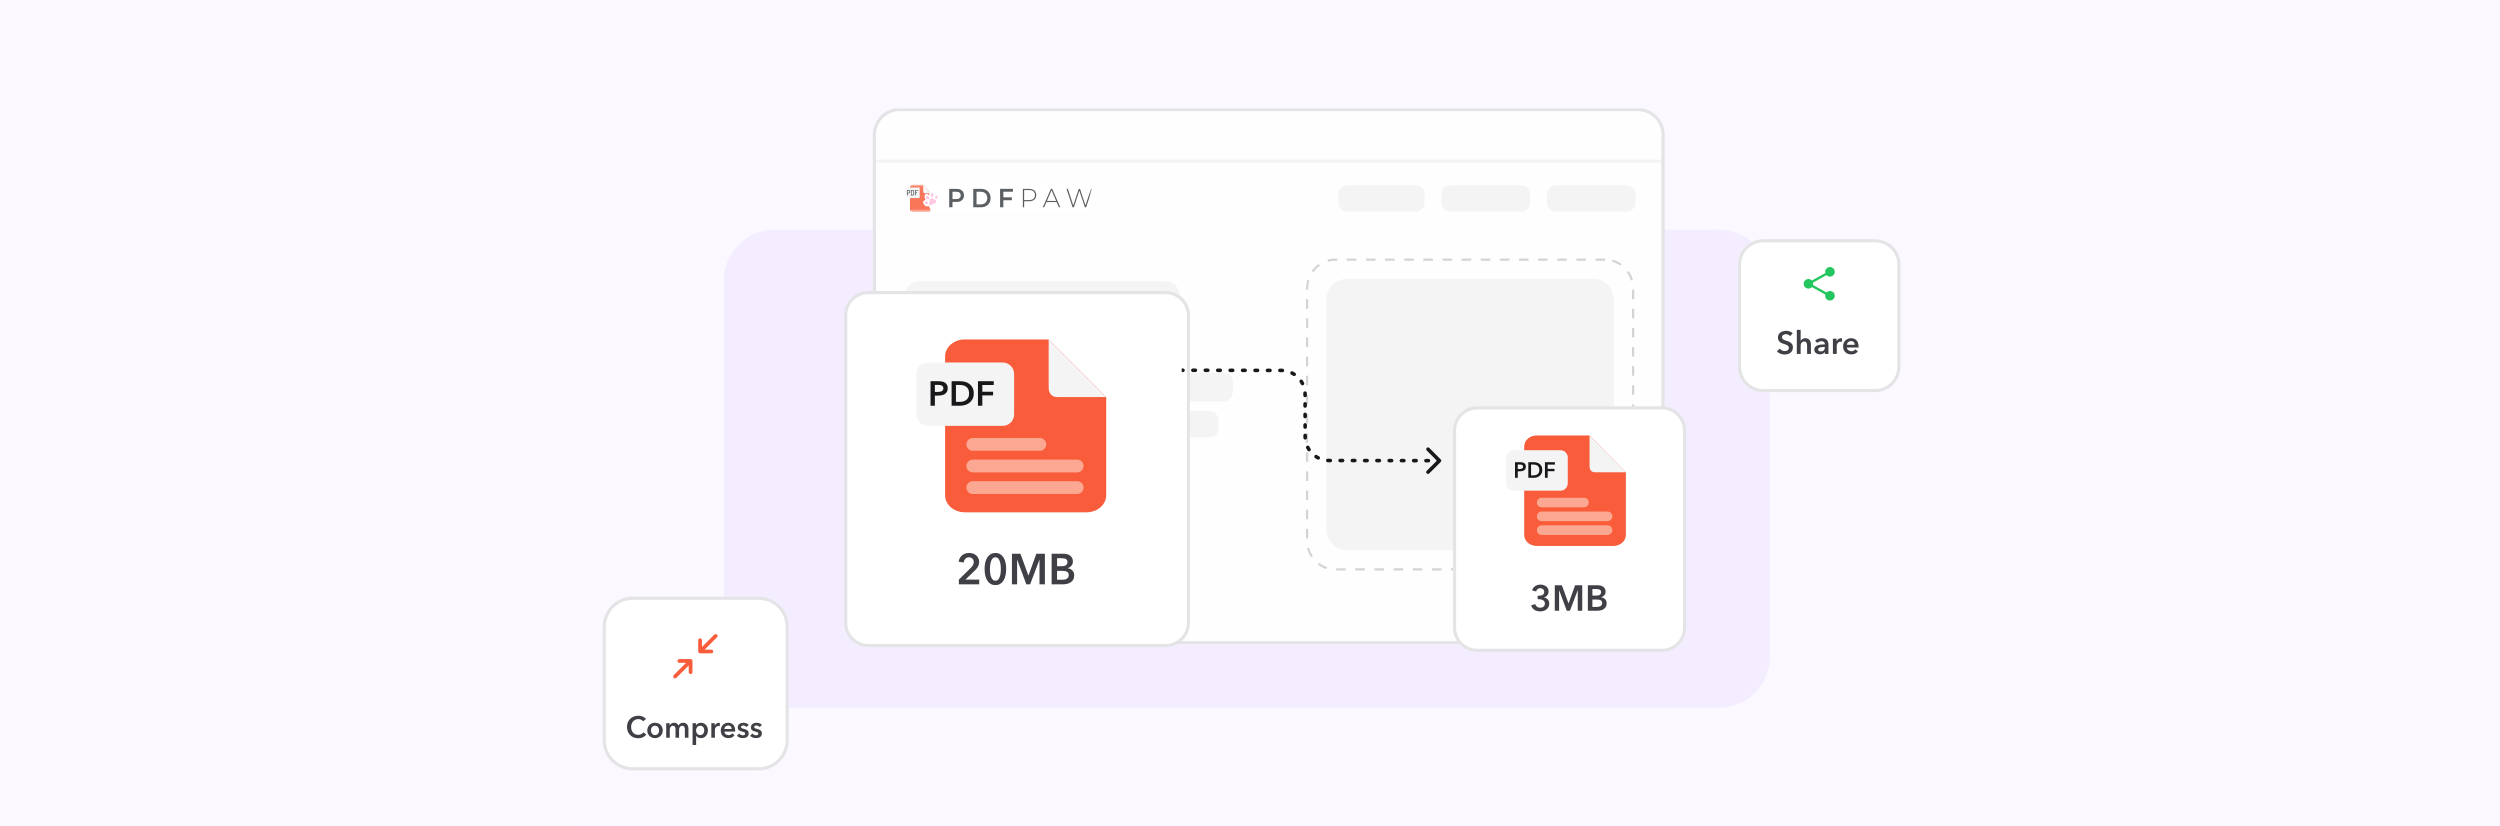 <svg width="784" height="259" viewBox="0 0 784 259" fill="none" xmlns="http://www.w3.org/2000/svg">
<g clip-path="url(#clip0_861_13638)">
<rect width="784" height="259" fill="#FBF8FF"/>
<rect x="182" width="420" height="259" fill="#FBF8FF"/>
<path d="M227 88C227 79.163 234.163 72 243 72H539C547.837 72 555 79.163 555 88V206C555 214.837 547.837 222 539 222H243C234.163 222 227 214.837 227 206V88Z" fill="#F4EDFF"/>
<g clip-path="url(#clip1_861_13638)">
<g filter="url(#filter0_d_861_13638)">
<path d="M542 61C542 56.582 545.582 53 550 53H585C589.418 53 593 56.582 593 61V93C593 97.418 589.418 101 585 101H550C545.582 101 542 97.418 542 93V61Z" fill="white"/>
<path d="M550 53.5H585C589.142 53.5 592.5 56.858 592.5 61V93C592.5 97.142 589.142 100.5 585 100.5H550C545.858 100.5 542.5 97.142 542.5 93V61L542.51 60.614C542.71 56.651 545.987 53.5 550 53.5Z" stroke="#E4E4E7"/>
<path fill-rule="evenodd" clip-rule="evenodd" d="M569.375 63.25C569.375 62.422 570.047 61.75 570.875 61.75C571.703 61.75 572.375 62.422 572.375 63.25C572.375 64.078 571.703 64.75 570.875 64.75C570.447 64.75 570.061 64.57 569.788 64.283L565.577 66.622C565.608 66.743 565.625 66.87 565.625 67C565.625 67.13 565.608 67.257 565.577 67.378L569.788 69.717C570.061 69.43 570.447 69.25 570.875 69.25C571.703 69.25 572.375 69.922 572.375 70.75C572.375 71.578 571.703 72.25 570.875 72.25C570.047 72.25 569.375 71.578 569.375 70.75C569.375 70.62 569.392 70.493 569.423 70.372L565.212 68.033C564.939 68.32 564.553 68.5 564.125 68.5C563.297 68.5 562.625 67.828 562.625 67C562.625 66.172 563.297 65.5 564.125 65.5C564.553 65.5 564.939 65.68 565.212 65.967L569.423 63.628C569.392 63.507 569.375 63.38 569.375 63.25Z" fill="#22C55E"/>
<path d="M558.39 83.4C558.257 83.227 558.067 83.083 557.82 82.97C557.58 82.85 557.337 82.79 557.09 82.79C556.943 82.79 556.797 82.81 556.65 82.85C556.503 82.883 556.37 82.94 556.25 83.02C556.13 83.093 556.03 83.193 555.95 83.32C555.877 83.44 555.84 83.587 555.84 83.76C555.84 83.92 555.873 84.057 555.94 84.17C556.007 84.283 556.097 84.38 556.21 84.46C556.33 84.54 556.473 84.61 556.64 84.67C556.807 84.73 556.99 84.79 557.19 84.85C557.417 84.923 557.65 85.007 557.89 85.1C558.137 85.193 558.36 85.317 558.56 85.47C558.767 85.623 558.933 85.817 559.06 86.05C559.193 86.283 559.26 86.573 559.26 86.92C559.26 87.3 559.19 87.633 559.05 87.92C558.91 88.2 558.723 88.433 558.49 88.62C558.257 88.807 557.983 88.947 557.67 89.04C557.357 89.133 557.027 89.18 556.68 89.18C556.22 89.18 555.77 89.097 555.33 88.93C554.89 88.757 554.53 88.503 554.25 88.17L555.15 87.33C555.323 87.57 555.553 87.76 555.84 87.9C556.133 88.04 556.42 88.11 556.7 88.11C556.847 88.11 556.997 88.093 557.15 88.06C557.303 88.02 557.44 87.957 557.56 87.87C557.687 87.783 557.787 87.677 557.86 87.55C557.94 87.417 557.98 87.253 557.98 87.06C557.98 86.873 557.937 86.72 557.85 86.6C557.763 86.473 557.647 86.367 557.5 86.28C557.353 86.187 557.18 86.107 556.98 86.04C556.78 85.973 556.57 85.903 556.35 85.83C556.137 85.763 555.923 85.683 555.71 85.59C555.497 85.497 555.303 85.373 555.13 85.22C554.963 85.067 554.827 84.88 554.72 84.66C554.613 84.433 554.56 84.153 554.56 83.82C554.56 83.46 554.633 83.15 554.78 82.89C554.933 82.63 555.13 82.417 555.37 82.25C555.617 82.077 555.893 81.95 556.2 81.87C556.513 81.783 556.83 81.74 557.15 81.74C557.51 81.74 557.873 81.803 558.24 81.93C558.613 82.057 558.937 82.247 559.21 82.5L558.39 83.4ZM563.132 84.06C563.445 84.06 563.712 84.117 563.932 84.23C564.159 84.337 564.342 84.48 564.482 84.66C564.629 84.84 564.736 85.047 564.802 85.28C564.869 85.513 564.902 85.753 564.902 86V89H563.702V86.36C563.702 86.22 563.692 86.077 563.672 85.93C563.652 85.777 563.609 85.64 563.542 85.52C563.482 85.393 563.392 85.29 563.272 85.21C563.159 85.13 563.005 85.09 562.812 85.09C562.619 85.09 562.452 85.127 562.312 85.2C562.172 85.273 562.056 85.373 561.962 85.5C561.869 85.62 561.799 85.757 561.752 85.91C561.706 86.063 561.682 86.22 561.682 86.38V89H560.482V81.44H561.682V84.87H561.702C561.749 84.77 561.815 84.673 561.902 84.58C561.995 84.48 562.102 84.393 562.222 84.32C562.342 84.24 562.479 84.177 562.632 84.13C562.785 84.083 562.952 84.06 563.132 84.06ZM569.282 88.39H569.252C569.132 88.603 568.939 88.78 568.672 88.92C568.405 89.053 568.102 89.12 567.762 89.12C567.569 89.12 567.365 89.093 567.152 89.04C566.945 88.993 566.752 88.913 566.572 88.8C566.399 88.68 566.252 88.527 566.132 88.34C566.019 88.147 565.962 87.91 565.962 87.63C565.962 87.27 566.062 86.983 566.262 86.77C566.469 86.557 566.732 86.393 567.052 86.28C567.372 86.167 567.725 86.093 568.112 86.06C568.505 86.02 568.889 86 569.262 86V85.88C569.262 85.58 569.152 85.36 568.932 85.22C568.719 85.073 568.462 85 568.162 85C567.909 85 567.665 85.053 567.432 85.16C567.199 85.267 567.005 85.397 566.852 85.55L566.232 84.82C566.505 84.567 566.819 84.377 567.172 84.25C567.532 84.123 567.895 84.06 568.262 84.06C568.689 84.06 569.039 84.12 569.312 84.24C569.592 84.36 569.812 84.517 569.972 84.71C570.132 84.903 570.242 85.12 570.302 85.36C570.369 85.6 570.402 85.84 570.402 86.08V89H569.282V88.39ZM569.262 86.81H568.992C568.799 86.81 568.595 86.82 568.382 86.84C568.169 86.853 567.972 86.89 567.792 86.95C567.612 87.003 567.462 87.083 567.342 87.19C567.222 87.29 567.162 87.43 567.162 87.61C567.162 87.723 567.185 87.82 567.232 87.9C567.285 87.973 567.352 88.033 567.432 88.08C567.512 88.127 567.602 88.16 567.702 88.18C567.802 88.2 567.902 88.21 568.002 88.21C568.415 88.21 568.729 88.1 568.942 87.88C569.155 87.66 569.262 87.36 569.262 86.98V86.81ZM571.8 84.2H572.95V85H572.97C573.103 84.72 573.29 84.493 573.53 84.32C573.77 84.147 574.05 84.06 574.37 84.06C574.417 84.06 574.467 84.063 574.52 84.07C574.573 84.07 574.62 84.077 574.66 84.09V85.19C574.58 85.17 574.51 85.157 574.45 85.15C574.397 85.143 574.343 85.14 574.29 85.14C574.017 85.14 573.797 85.19 573.63 85.29C573.463 85.39 573.333 85.51 573.24 85.65C573.147 85.79 573.083 85.933 573.05 86.08C573.017 86.227 573 86.343 573 86.43V89H571.8V84.2ZM578.647 86.12C578.647 85.967 578.623 85.82 578.577 85.68C578.537 85.54 578.47 85.417 578.377 85.31C578.284 85.203 578.163 85.12 578.017 85.06C577.877 84.993 577.71 84.96 577.517 84.96C577.157 84.96 576.85 85.07 576.597 85.29C576.35 85.503 576.213 85.78 576.187 86.12H578.647ZM579.847 86.66C579.847 86.713 579.847 86.767 579.847 86.82C579.847 86.873 579.843 86.927 579.837 86.98H576.187C576.2 87.153 576.244 87.313 576.317 87.46C576.397 87.6 576.5 87.723 576.627 87.83C576.753 87.93 576.897 88.01 577.057 88.07C577.217 88.13 577.383 88.16 577.557 88.16C577.857 88.16 578.11 88.107 578.317 88C578.524 87.887 578.693 87.733 578.827 87.54L579.627 88.18C579.153 88.82 578.467 89.14 577.567 89.14C577.194 89.14 576.85 89.083 576.537 88.97C576.224 88.85 575.95 88.683 575.717 88.47C575.49 88.257 575.31 87.997 575.177 87.69C575.05 87.377 574.987 87.023 574.987 86.63C574.987 86.243 575.05 85.893 575.177 85.58C575.31 85.26 575.49 84.99 575.717 84.77C575.944 84.543 576.21 84.37 576.517 84.25C576.83 84.123 577.167 84.06 577.527 84.06C577.86 84.06 578.167 84.117 578.447 84.23C578.733 84.337 578.98 84.5 579.187 84.72C579.393 84.933 579.554 85.203 579.667 85.53C579.787 85.85 579.847 86.227 579.847 86.66Z" fill="#3F3F46"/>
</g>
</g>
<g clip-path="url(#clip2_861_13638)">
<mask id="mask0_861_13638" style="mask-type:luminance" maskUnits="userSpaceOnUse" x="273" y="34" width="249" height="168">
<path d="M513.652 34H282.105C277.538 34 273.836 37.708 273.836 42.282V193.624C273.836 198.198 277.538 201.906 282.105 201.906H513.652C518.219 201.906 521.921 198.198 521.921 193.624V42.282C521.921 37.708 518.219 34 513.652 34Z" fill="white"/>
</mask>
<g mask="url(#mask0_861_13638)">
<path d="M514.593 34H281.916C277.869 34 274.588 37.611 274.588 42.067V198.357C274.588 202.812 277.869 206.424 281.916 206.424H514.593C518.641 206.424 521.921 202.812 521.921 198.357V42.067C521.921 37.611 518.641 34 514.593 34Z" fill="#FEFEFE"/>
<g opacity="0.84">
<path d="M342.495 57.888H283.906V66.487H342.495V57.888Z" fill="white"/>
<mask id="mask1_861_13638" style="mask-type:luminance" maskUnits="userSpaceOnUse" x="283" y="58" width="60" height="9">
<path d="M342.248 58.094H283.609V66.377H342.248V58.094Z" fill="white"/>
</mask>
<g mask="url(#mask1_861_13638)">
<path d="M291.977 60.62V65.644C291.977 66.111 291.615 66.49 291.168 66.49H286.18C285.733 66.49 285.371 66.111 285.371 65.644V58.735C285.371 58.267 285.733 57.888 286.18 57.888H289.521L291.977 60.62Z" fill="#F85C3A"/>
<path d="M291.978 60.62H290.061C289.763 60.62 289.521 60.367 289.521 60.056V57.888L291.978 60.62Z" fill="#F2F3F5"/>
<path d="M288.304 62.104H284.013C283.954 62.104 283.906 62.032 283.906 61.942V58.973C283.906 58.883 283.954 58.81 284.013 58.81H288.304C288.363 58.81 288.411 58.883 288.411 58.973V61.942C288.411 62.032 288.363 62.104 288.304 62.104Z" fill="#F2F3F5"/>
<path d="M284.534 61.314C284.504 61.314 284.476 61.307 284.451 61.294C284.427 61.281 284.414 61.26 284.414 61.231V59.661C284.414 59.639 284.422 59.62 284.44 59.604C284.457 59.588 284.48 59.58 284.507 59.58H284.949C285.041 59.58 285.124 59.598 285.2 59.631C285.276 59.666 285.335 59.721 285.379 59.797C285.422 59.874 285.445 59.976 285.445 60.102V60.121C285.445 60.247 285.422 60.349 285.377 60.426C285.331 60.503 285.27 60.558 285.193 60.593C285.116 60.628 285.03 60.645 284.935 60.645H284.654V61.231C284.654 61.26 284.642 61.281 284.617 61.294C284.591 61.307 284.564 61.314 284.534 61.314ZM284.654 60.446H284.935C285.02 60.446 285.085 60.42 285.133 60.37C285.181 60.319 285.204 60.242 285.204 60.138V60.109C285.204 60.005 285.181 59.928 285.133 59.878C285.085 59.828 285.02 59.803 284.935 59.803H284.654V60.446Z" fill="#3D4144"/>
<path d="M285.757 61.314C285.725 61.314 285.699 61.306 285.68 61.291C285.66 61.275 285.65 61.255 285.65 61.233V59.661C285.65 59.639 285.66 59.62 285.68 59.604C285.699 59.588 285.725 59.58 285.757 59.58H286.158C286.253 59.58 286.339 59.598 286.417 59.633C286.495 59.667 286.556 59.723 286.6 59.801C286.645 59.878 286.667 59.981 286.667 60.109V60.785C286.667 60.913 286.645 61.016 286.6 61.093C286.556 61.171 286.495 61.227 286.417 61.262C286.339 61.297 286.253 61.314 286.158 61.314L285.757 61.314ZM285.891 61.091H286.158C286.242 61.091 286.308 61.066 286.356 61.016C286.404 60.966 286.427 60.889 286.427 60.785V60.109C286.427 60.005 286.404 59.928 286.356 59.878C286.308 59.828 286.242 59.803 286.158 59.803H285.891V61.091Z" fill="#3D4144"/>
<path d="M287.069 61.314C287.039 61.314 287.011 61.307 286.987 61.294C286.962 61.281 286.949 61.26 286.949 61.231V59.663C286.949 59.636 286.96 59.616 286.983 59.602C287.006 59.588 287.03 59.58 287.056 59.58H287.851C287.878 59.58 287.897 59.592 287.909 59.616C287.921 59.64 287.928 59.664 287.928 59.689C287.928 59.72 287.921 59.746 287.908 59.769C287.896 59.792 287.876 59.803 287.851 59.803H287.189V60.346H287.54C287.566 60.346 287.585 60.356 287.598 60.377C287.611 60.398 287.618 60.422 287.618 60.448C287.618 60.471 287.611 60.492 287.599 60.514C287.587 60.535 287.567 60.546 287.54 60.546H287.189V61.231C287.189 61.26 287.177 61.281 287.152 61.294C287.127 61.307 287.099 61.314 287.069 61.314Z" fill="#3D4144"/>
<g filter="url(#filter1_d_861_13638)">
<path d="M289.064 62.104C289.528 61.484 290.302 62.048 290.464 62.363C290.464 62.363 290.265 61.021 291.114 60.884C291.963 60.748 292.211 61.229 292.297 61.993C292.297 61.993 292.919 61.493 293.387 62.085C293.855 62.677 293.442 63.424 292.897 63.795C292.897 63.795 295.273 66.906 295.912 69.221L293.012 70.855C293.012 70.855 291.738 69.37 290.301 65.622C290.301 65.622 289.053 66.176 288.518 64.659C288.262 63.883 289.271 63.699 289.271 63.699C289.271 63.699 288.677 62.622 289.064 62.104Z" fill="white"/>
<path d="M291.034 63.16C291.34 63.018 291.586 63.216 291.727 63.377C291.854 63.525 292.026 63.623 292.215 63.642C292.325 63.654 292.437 63.711 292.508 63.868C292.632 64.141 292.606 64.466 292.326 64.762C292.196 64.9 291.878 64.779 291.628 64.896C291.374 65.014 291.282 65.334 291.088 65.354C290.68 65.397 290.415 65.228 290.336 64.874C290.286 64.648 290.347 64.495 290.433 64.393C290.553 64.249 290.62 64.062 290.617 63.87C290.613 63.659 290.679 63.325 291.034 63.16Z" fill="#FFBFDE"/>
<path d="M291.786 62.145C291.777 61.804 291.579 61.532 291.342 61.539C291.105 61.545 290.92 61.827 290.928 62.167C290.936 62.508 291.135 62.78 291.372 62.773C291.609 62.767 291.794 62.486 291.786 62.145Z" fill="#FFBFDE"/>
<path d="M292.992 63.023C293.099 62.751 293.033 62.463 292.844 62.382C292.655 62.3 292.414 62.455 292.307 62.727C292.2 62.999 292.266 63.286 292.456 63.368C292.645 63.45 292.885 63.295 292.992 63.023Z" fill="#FFBFDE"/>
<path d="M290.312 63.436C290.487 63.258 290.44 62.91 290.207 62.657C289.974 62.405 289.643 62.344 289.467 62.522C289.292 62.699 289.339 63.048 289.572 63.3C289.806 63.553 290.137 63.613 290.312 63.436Z" fill="#FFBFDE"/>
<path d="M290.039 64.735C290.081 64.518 289.882 64.293 289.597 64.234C289.311 64.175 289.047 64.303 289.005 64.52C288.964 64.738 289.162 64.962 289.448 65.022C289.733 65.081 289.998 64.953 290.039 64.735Z" fill="#FFBFDE"/>
</g>
<path d="M336.347 65.004L334.469 59.222H334.895L336.678 64.749H336.465L338.304 59.222H338.69L340.512 64.749H340.307L342.106 59.222H342.501L340.631 65.004H340.205L338.437 59.66H338.54L336.773 65.004H336.347Z" fill="#3D4144"/>
<path d="M327.025 65.004L329.566 59.222H329.968L332.508 65.004H332.074L329.676 59.486H329.85L327.459 65.004H327.025ZM327.956 63.377L328.091 63.022H331.396L331.53 63.377H327.956Z" fill="#3D4144"/>
<path d="M320.768 65.004V59.222H322.748C323.21 59.222 323.607 59.299 323.939 59.453C324.27 59.608 324.526 59.831 324.704 60.123C324.883 60.409 324.972 60.759 324.972 61.172C324.972 61.574 324.883 61.921 324.704 62.212C324.526 62.504 324.27 62.727 323.939 62.882C323.607 63.036 323.21 63.113 322.748 63.113H320.989L321.17 62.915V65.004H320.768ZM321.17 62.939L320.989 62.733H322.748C323.342 62.733 323.791 62.598 324.096 62.328C324.407 62.053 324.563 61.667 324.563 61.172C324.563 60.67 324.407 60.285 324.096 60.015C323.791 59.74 323.342 59.602 322.748 59.602H320.989L321.17 59.396V62.939Z" fill="#3D4144"/>
<path d="M314.568 61.882H317.321V62.791H314.568V61.882ZM314.654 65.004H313.629V59.222H317.66V60.123H314.654V65.004Z" fill="#3D4144"/>
<path d="M305.217 65.004V59.222H307.631C308.231 59.222 308.757 59.343 309.209 59.586C309.661 59.828 310.014 60.164 310.266 60.593C310.518 61.023 310.645 61.53 310.645 62.113C310.645 62.692 310.518 63.198 310.266 63.633C310.014 64.063 309.661 64.399 309.209 64.641C308.757 64.883 308.231 65.004 307.631 65.004H305.217ZM306.243 64.096H307.584C307.999 64.096 308.357 64.013 308.657 63.848C308.962 63.683 309.196 63.452 309.359 63.154C309.527 62.857 309.611 62.51 309.611 62.113C309.611 61.711 309.527 61.364 309.359 61.072C309.196 60.775 308.962 60.544 308.657 60.379C308.357 60.213 307.999 60.131 307.584 60.131H306.243V64.096Z" fill="#3D4144"/>
<path d="M297.676 65.004V59.222H299.948C300.437 59.222 300.855 59.305 301.202 59.47C301.555 59.635 301.826 59.872 302.015 60.18C302.204 60.489 302.299 60.855 302.299 61.279C302.299 61.703 302.204 62.069 302.015 62.378C301.826 62.686 301.555 62.923 301.202 63.088C300.855 63.253 300.437 63.336 299.948 63.336H298.244L298.701 62.832V65.004H297.676ZM298.701 62.948L298.244 62.427H299.901C300.353 62.427 300.692 62.328 300.918 62.13C301.15 61.926 301.265 61.643 301.265 61.279C301.265 60.91 301.15 60.627 300.918 60.428C300.692 60.23 300.353 60.131 299.901 60.131H298.244L298.701 59.602V62.948Z" fill="#3D4144"/>
</g>
</g>
<path d="M444.037 58.094H422.386C420.892 58.094 419.68 59.33 419.68 60.855V63.616C419.68 65.141 420.892 66.377 422.386 66.377H444.037C445.532 66.377 446.744 65.141 446.744 63.616V60.855C446.744 59.33 445.532 58.094 444.037 58.094Z" fill="#F4F4F5"/>
<path d="M477.04 58.094H454.787C453.252 58.094 452.006 59.33 452.006 60.855V63.616C452.006 65.141 453.252 66.377 454.787 66.377H477.04C478.576 66.377 479.821 65.141 479.821 63.616V60.855C479.821 59.33 478.576 58.094 477.04 58.094Z" fill="#F4F4F5"/>
<path d="M510.118 58.094H487.866C486.33 58.094 485.084 59.33 485.084 60.855V63.616C485.084 65.141 486.33 66.377 487.866 66.377H510.118C511.654 66.377 512.9 65.141 512.9 63.616V60.855C512.9 59.33 511.654 58.094 510.118 58.094Z" fill="#F4F4F5"/>
<path d="M499.756 87.459H422.301C418.778 87.459 415.922 90.455 415.922 94.151V165.849C415.922 169.545 418.778 172.541 422.301 172.541H499.756C503.279 172.541 506.135 169.545 506.135 165.849V94.151C506.135 90.455 503.279 87.459 499.756 87.459Z" fill="#F4F4F5"/>
<path d="M503.361 81.435H418.692C413.84 81.435 409.906 85.537 409.906 90.597V169.402C409.906 174.462 413.84 178.564 418.692 178.564H503.361C508.214 178.564 512.147 174.462 512.147 169.402V90.597C512.147 85.537 508.214 81.435 503.361 81.435Z" stroke="#D4D4D8" stroke-width="0.7" stroke-dasharray="3 3"/>
<path d="M365.465 88.212H288.208C285.668 88.212 283.609 90.357 283.609 93.003V104.503C283.609 107.149 285.668 109.294 288.208 109.294H365.465C368.004 109.294 370.063 107.149 370.063 104.503V93.003C370.063 90.357 368.004 88.212 365.465 88.212Z" fill="#F4F4F5"/>
<path d="M326.716 116.824H286.361C284.841 116.824 283.609 118.172 283.609 119.835V122.847C283.609 124.511 284.841 125.859 286.361 125.859H326.716C328.235 125.859 329.468 124.511 329.468 122.847V119.835C329.468 118.172 328.235 116.824 326.716 116.824Z" fill="#F4F4F5"/>
<path d="M383.842 116.824H335.987C334.462 116.824 333.227 118.172 333.227 119.835V122.847C333.227 124.511 334.462 125.859 335.987 125.859H383.842C385.367 125.859 386.602 124.511 386.602 122.847V119.835C386.602 118.172 385.367 116.824 383.842 116.824Z" fill="#F4F4F5"/>
<path d="M350.006 128.871H286.376C284.848 128.871 283.609 130.107 283.609 131.632V134.392C283.609 135.917 284.848 137.153 286.376 137.153H350.006C351.534 137.153 352.772 135.917 352.772 134.392V131.632C352.772 130.107 351.534 128.871 350.006 128.871Z" fill="#F4F4F5"/>
<path d="M379.292 128.871H357.827C356.281 128.871 355.027 130.107 355.027 131.632V134.392C355.027 135.917 356.281 137.153 357.827 137.153H379.292C380.838 137.153 382.091 135.917 382.091 134.392V131.632C382.091 130.107 380.838 128.871 379.292 128.871Z" fill="#F4F4F5"/>
<path d="M318.632 146.941H291.436C290.435 146.941 289.623 147.784 289.623 148.824C289.623 149.864 290.435 150.706 291.436 150.706H318.632C319.634 150.706 320.446 149.864 320.446 148.824C320.446 147.784 319.634 146.941 318.632 146.941Z" fill="#F4F4F5"/>
<path d="M338.939 146.941H324.505C323.509 146.941 322.701 147.784 322.701 148.824C322.701 149.864 323.509 150.706 324.505 150.706H338.939C339.936 150.706 340.744 149.864 340.744 148.824C340.744 147.784 339.936 146.941 338.939 146.941Z" fill="#F4F4F5"/>
<path d="M287.368 148.824C287.368 147.784 286.527 146.941 285.489 146.941C284.451 146.941 283.609 147.784 283.609 148.824C283.609 149.864 284.451 150.706 285.489 150.706C286.527 150.706 287.368 149.864 287.368 148.824Z" fill="#FEE2D6"/>
<path d="M304.324 154.471H291.461C290.446 154.471 289.623 155.313 289.623 156.353C289.623 157.393 290.446 158.235 291.461 158.235H304.324C305.339 158.235 306.162 157.393 306.162 156.353C306.162 155.313 305.339 154.471 304.324 154.471Z" fill="#F4F4F5"/>
<path d="M331.4 154.471H309.492C308.483 154.471 307.666 155.313 307.666 156.353C307.666 157.393 308.483 158.235 309.492 158.235H331.4C332.409 158.235 333.226 157.393 333.226 156.353C333.226 155.313 332.409 154.471 331.4 154.471Z" fill="#F4F4F5"/>
<path d="M287.368 156.353C287.368 155.313 286.527 154.471 285.489 154.471C284.451 154.471 283.609 155.313 283.609 156.353C283.609 157.393 284.451 158.235 285.489 158.235C286.527 158.235 287.368 157.393 287.368 156.353Z" fill="#FEE2D6"/>
<path d="M310.372 162H291.427C290.431 162 289.623 162.843 289.623 163.882C289.623 164.922 290.431 165.765 291.427 165.765H310.372C311.368 165.765 312.176 164.922 312.176 163.882C312.176 162.843 311.368 162 310.372 162Z" fill="#F4F4F5"/>
<path d="M335.181 162H316.236C315.24 162 314.432 162.843 314.432 163.882C314.432 164.922 315.24 165.765 316.236 165.765H335.181C336.177 165.765 336.985 164.922 336.985 163.882C336.985 162.843 336.177 162 335.181 162Z" fill="#F4F4F5"/>
<path d="M287.368 163.882C287.368 162.843 286.527 162 285.489 162C284.451 162 283.609 162.843 283.609 163.882C283.609 164.922 284.451 165.765 285.489 165.765C286.527 165.765 287.368 164.922 287.368 163.882Z" fill="#FEE2D6"/>
<path d="M273.836 50.565H521.921" stroke="#F4F4F5"/>
</g>
<path d="M513.653 34.377H282.107C277.747 34.377 274.213 37.916 274.213 42.282V193.624C274.213 197.99 277.747 201.529 282.107 201.529H513.653C518.012 201.529 521.546 197.99 521.546 193.624V42.282C521.546 37.916 518.012 34.377 513.653 34.377Z" stroke="#E4E4E7"/>
<g filter="url(#filter2_d_861_13638)">
<path d="M452.76 113.059C452.76 108.9 456.125 105.529 460.277 105.529H518.164C522.316 105.529 525.682 108.9 525.682 113.059V174.8C525.682 178.958 522.316 182.329 518.164 182.329H460.277C456.125 182.329 452.76 178.958 452.76 174.8V113.059Z" fill="white"/>
<path d="M460.277 105.906H518.163C522.108 105.906 525.305 109.108 525.305 113.059V174.8C525.305 178.751 522.108 181.953 518.163 181.953H460.277C456.332 181.953 453.135 178.751 453.135 174.8V113.059C453.135 109.108 456.332 105.906 460.277 105.906Z" stroke="#E4E4E7"/>
<path d="M506.865 126.109V145.79C506.865 147.673 505.118 149.2 502.963 149.2H478.893C476.738 149.2 474.99 147.673 474.99 145.79V117.975C474.99 116.091 476.738 114.564 478.893 114.564H495.481L506.865 126.109Z" fill="#F85C3A"/>
<path d="M506.867 126.109H497.222C495.675 126.109 495.482 124.827 495.482 124.186V114.564L506.867 126.109Z" fill="#F4F4F5"/>
<path d="M480.459 135.593H493.746" stroke="#FEE2D6" stroke-opacity="0.56" stroke-width="3" stroke-linecap="round"/>
<path d="M480.459 139.922H501.128" stroke="#FEE2D6" stroke-opacity="0.56" stroke-width="3" stroke-linecap="round"/>
<path d="M480.459 144.251H501.128" stroke="#FEE2D6" stroke-opacity="0.56" stroke-width="3" stroke-linecap="round"/>
<path d="M486.375 119.183H471.576C470.318 119.183 469.299 120.216 469.299 121.492V129.573C469.299 130.849 470.318 131.882 471.576 131.882H486.375C487.632 131.882 488.652 130.849 488.652 129.573V121.492C488.652 120.216 487.632 119.183 486.375 119.183Z" fill="#F4F4F5"/>
<path d="M472.107 122.937H473.685C473.964 122.937 474.214 122.962 474.437 123.013C474.66 123.064 474.851 123.147 475.011 123.263C475.17 123.378 475.293 123.525 475.379 123.706C475.466 123.886 475.509 124.103 475.509 124.357C475.509 124.629 475.459 124.858 475.359 125.042C475.259 125.228 475.122 125.378 474.949 125.493C474.781 125.603 474.582 125.685 474.355 125.735C474.127 125.786 473.886 125.811 473.631 125.811H472.968V127.841H472.107V122.937ZM473.57 125.077C473.71 125.077 473.845 125.068 473.973 125.049C474.1 125.027 474.214 124.99 474.314 124.939C474.414 124.884 474.494 124.809 474.553 124.717C474.612 124.625 474.642 124.505 474.642 124.357C474.642 124.214 474.612 124.098 474.553 124.01C474.494 123.918 474.414 123.847 474.314 123.796C474.218 123.745 474.106 123.713 473.979 123.698C473.856 123.68 473.729 123.671 473.597 123.671H472.968V125.077H473.57ZM476.277 122.937H477.991C478.305 122.937 478.622 122.979 478.94 123.062C479.259 123.144 479.546 123.283 479.801 123.477C480.056 123.666 480.263 123.918 480.423 124.232C480.582 124.542 480.662 124.927 480.662 125.389C480.662 125.819 480.582 126.188 480.423 126.497C480.263 126.807 480.056 127.06 479.801 127.259C479.546 127.458 479.259 127.606 478.94 127.703C478.622 127.795 478.305 127.841 477.991 127.841H476.277V122.937ZM477.855 127.079C478.077 127.079 478.301 127.054 478.524 127.003C478.747 126.947 478.947 126.858 479.125 126.733C479.307 126.603 479.455 126.43 479.569 126.213C479.683 125.996 479.739 125.722 479.739 125.389C479.739 125.038 479.683 124.752 479.569 124.53C479.455 124.308 479.307 124.135 479.125 124.01C478.947 123.886 478.747 123.8 478.524 123.754C478.301 123.708 478.077 123.685 477.855 123.685H477.138V127.079H477.855ZM481.493 122.937H484.614V123.698H482.353V125.042H484.485V125.777H482.353V127.841H481.493V122.937Z" fill="#18181B"/>
<path d="M479.207 164.819H479.568C479.771 164.819 479.97 164.804 480.166 164.774C480.369 164.737 480.553 164.673 480.718 164.582C480.884 164.492 481.015 164.371 481.113 164.221C481.218 164.063 481.271 163.859 481.271 163.611C481.271 163.43 481.237 163.268 481.169 163.125C481.102 162.982 481.008 162.862 480.887 162.764C480.775 162.666 480.639 162.591 480.481 162.538C480.331 162.485 480.173 162.459 480.008 162.459C479.677 162.459 479.403 162.553 479.185 162.741C478.967 162.93 478.816 163.178 478.733 163.487L477.459 163.159C477.527 162.888 477.64 162.643 477.798 162.425C477.963 162.199 478.158 162.007 478.384 161.849C478.617 161.683 478.876 161.555 479.162 161.465C479.448 161.375 479.748 161.33 480.064 161.33C480.41 161.33 480.737 161.379 481.045 161.476C481.361 161.567 481.635 161.706 481.868 161.894C482.109 162.075 482.297 162.301 482.432 162.572C482.568 162.843 482.635 163.159 482.635 163.521C482.635 163.95 482.504 164.334 482.24 164.673C481.985 165.004 481.639 165.222 481.203 165.328V165.35C481.692 165.448 482.086 165.67 482.387 166.017C482.695 166.355 482.849 166.773 482.849 167.27C482.849 167.684 482.767 168.046 482.601 168.355C482.443 168.663 482.229 168.919 481.959 169.123C481.695 169.326 481.398 169.476 481.068 169.574C480.737 169.68 480.402 169.732 480.064 169.732C479.726 169.732 479.406 169.695 479.106 169.619C478.805 169.552 478.527 169.443 478.271 169.292C478.023 169.141 477.801 168.946 477.606 168.705C477.418 168.464 477.271 168.178 477.166 167.846L478.429 167.451C478.527 167.767 478.707 168.035 478.97 168.253C479.241 168.471 479.59 168.58 480.019 168.58C480.192 168.58 480.365 168.558 480.538 168.513C480.718 168.46 480.876 168.381 481.011 168.275C481.154 168.17 481.267 168.035 481.35 167.869C481.44 167.703 481.485 167.5 481.485 167.259C481.485 167.003 481.421 166.788 481.293 166.615C481.173 166.435 481.019 166.295 480.831 166.197C480.643 166.092 480.432 166.017 480.199 165.971C479.974 165.926 479.756 165.904 479.545 165.904H479.207V164.819ZM484.579 161.533H486.8L488.875 167.214H488.909L490.961 161.533H493.194V169.529H491.784V163.103H491.762L489.337 169.529H488.345L485.954 163.103H485.932V169.529H484.579V161.533ZM494.952 161.533H498.065C498.365 161.533 498.662 161.571 498.955 161.646C499.249 161.714 499.508 161.83 499.733 161.996C499.967 162.154 500.154 162.361 500.297 162.617C500.44 162.873 500.512 163.182 500.512 163.543C500.512 163.995 500.384 164.368 500.128 164.661C499.873 164.955 499.538 165.166 499.125 165.294V165.316C499.628 165.384 500.042 165.58 500.365 165.904C500.688 166.227 500.85 166.66 500.85 167.203C500.85 167.639 500.763 168.008 500.591 168.309C500.418 168.603 500.188 168.84 499.903 169.021C499.624 169.202 499.301 169.333 498.933 169.416C498.572 169.491 498.204 169.529 497.828 169.529H494.952V161.533ZM496.373 164.786H497.636C498.11 164.786 498.471 164.691 498.719 164.503C498.967 164.315 499.091 164.048 499.091 163.701C499.091 163.34 498.963 163.084 498.707 162.933C498.452 162.783 498.053 162.707 497.512 162.707H496.373V164.786ZM496.373 168.332H497.647C497.828 168.332 498.023 168.321 498.234 168.298C498.444 168.268 498.636 168.211 498.809 168.129C498.989 168.046 499.136 167.925 499.249 167.767C499.369 167.609 499.429 167.398 499.429 167.135C499.429 166.713 499.286 166.419 499.001 166.254C498.715 166.088 498.283 166.005 497.704 166.005H496.373V168.332Z" fill="#3F3F46"/>
</g>
<g filter="url(#filter3_d_861_13638)">
<path d="M261.809 76.918C261.809 72.759 265.174 69.388 269.326 69.388H362.546C366.698 69.388 370.064 72.759 370.064 76.918V173.294C370.064 177.453 366.698 180.823 362.546 180.823H269.326C265.174 180.823 261.809 177.453 261.809 173.294V76.918Z" fill="white"/>
<path d="M269.325 69.765H362.545C366.49 69.765 369.687 72.967 369.687 76.918V173.294C369.687 177.245 366.49 180.447 362.545 180.447H269.325C265.381 180.447 262.184 177.245 262.184 173.294V76.918C262.184 72.967 265.381 69.765 269.325 69.765Z" stroke="#E4E4E7"/>
<path d="M343.902 102.517V133.322C343.902 136.269 341.132 138.659 337.716 138.659H299.569C296.152 138.659 293.383 136.269 293.383 133.322V89.784C293.383 86.836 296.152 84.447 299.569 84.447H325.859L343.902 102.517Z" fill="#F85C3A"/>
<path d="M343.902 102.517H328.617C326.165 102.517 325.859 100.509 325.859 99.506V84.447L343.902 102.517Z" fill="#F4F4F5"/>
<path d="M302.051 117.36H323.11" stroke="#FEE2D6" stroke-opacity="0.56" stroke-width="4" stroke-linecap="round"/>
<path d="M302.051 124.137H334.81" stroke="#FEE2D6" stroke-opacity="0.56" stroke-width="4" stroke-linecap="round"/>
<path d="M302.051 130.913H334.81" stroke="#FEE2D6" stroke-opacity="0.56" stroke-width="4" stroke-linecap="round"/>
<path d="M311.425 91.675H287.97C285.977 91.675 284.361 93.293 284.361 95.289V107.938C284.361 109.934 285.977 111.552 287.97 111.552H311.425C313.418 111.552 315.034 109.934 315.034 107.938V95.289C315.034 93.293 313.418 91.675 311.425 91.675Z" fill="#F4F4F5"/>
<path d="M288.814 97.551H291.315C291.755 97.551 292.152 97.591 292.506 97.671C292.86 97.75 293.163 97.88 293.415 98.061C293.668 98.242 293.863 98.473 294 98.755C294.137 99.037 294.206 99.376 294.206 99.774C294.206 100.2 294.126 100.558 293.967 100.847C293.809 101.136 293.592 101.371 293.318 101.552C293.051 101.726 292.737 101.852 292.376 101.932C292.015 102.011 291.633 102.051 291.229 102.051H290.178V105.228H288.814V97.551ZM291.131 100.902C291.355 100.902 291.568 100.887 291.77 100.858C291.972 100.822 292.152 100.764 292.311 100.685C292.47 100.598 292.596 100.482 292.69 100.338C292.784 100.193 292.831 100.005 292.831 99.774C292.831 99.55 292.784 99.369 292.69 99.232C292.596 99.087 292.47 98.975 292.311 98.896C292.16 98.816 291.983 98.766 291.781 98.744C291.586 98.715 291.384 98.701 291.174 98.701H290.178V100.902H291.131ZM295.422 97.551H298.139C298.637 97.551 299.139 97.616 299.644 97.746C300.149 97.876 300.604 98.093 301.008 98.397C301.412 98.693 301.74 99.087 301.993 99.579C302.246 100.063 302.372 100.667 302.372 101.389C302.372 102.062 302.246 102.64 301.993 103.124C301.74 103.609 301.412 104.006 301.008 104.317C300.604 104.628 300.149 104.859 299.644 105.011C299.139 105.155 298.637 105.228 298.139 105.228H295.422V97.551ZM297.923 104.035C298.276 104.035 298.63 103.995 298.983 103.916C299.337 103.829 299.655 103.688 299.936 103.493C300.225 103.29 300.459 103.019 300.64 102.68C300.82 102.34 300.91 101.91 300.91 101.389C300.91 100.84 300.82 100.392 300.64 100.045C300.459 99.698 300.225 99.427 299.936 99.232C299.655 99.037 299.337 98.903 298.983 98.831C298.63 98.758 298.276 98.722 297.923 98.722H296.786V104.035H297.923ZM303.689 97.551H308.636V98.744H305.053V100.847H308.431V101.997H305.053V105.228H303.689V97.551Z" fill="#18181B"/>
<path d="M297.7 159.756L301.395 156.124C301.692 155.835 301.927 155.546 302.098 155.257C302.279 154.959 302.369 154.62 302.369 154.24C302.369 153.789 302.22 153.432 301.922 153.17C301.634 152.899 301.273 152.763 300.84 152.763C300.38 152.763 300.01 152.921 299.73 153.237C299.451 153.545 299.279 153.933 299.216 154.403L297.633 154.159C297.678 153.761 297.791 153.395 297.971 153.061C298.152 152.727 298.382 152.438 298.661 152.194C298.941 151.95 299.266 151.76 299.636 151.625C300.014 151.48 300.425 151.408 300.867 151.408C301.282 151.408 301.679 151.466 302.058 151.584C302.446 151.701 302.788 151.882 303.086 152.126C303.384 152.361 303.618 152.655 303.79 153.007C303.97 153.35 304.06 153.752 304.06 154.213C304.06 154.52 304.02 154.809 303.939 155.081C303.857 155.343 303.745 155.591 303.6 155.826C303.465 156.061 303.303 156.287 303.113 156.504C302.933 156.711 302.734 156.915 302.518 157.113L299.757 159.756H304.074V161.247H297.7V159.756ZM312.536 156.449C312.536 157.226 312.459 157.927 312.306 158.55C312.162 159.174 311.945 159.702 311.657 160.136C311.377 160.569 311.025 160.904 310.601 161.139C310.186 161.374 309.708 161.491 309.167 161.491C308.625 161.491 308.143 161.374 307.719 161.139C307.295 160.904 306.938 160.569 306.65 160.136C306.361 159.702 306.14 159.174 305.987 158.55C305.842 157.927 305.77 157.226 305.77 156.449C305.77 155.672 305.842 154.972 305.987 154.349C306.14 153.725 306.361 153.197 306.65 152.763C306.938 152.329 307.295 151.995 307.719 151.76C308.143 151.525 308.625 151.408 309.167 151.408C309.708 151.408 310.186 151.525 310.601 151.76C311.025 151.995 311.377 152.329 311.657 152.763C311.945 153.197 312.162 153.725 312.306 154.349C312.459 154.972 312.536 155.672 312.536 156.449ZM310.872 156.449C310.872 156.115 310.849 155.736 310.804 155.311C310.768 154.886 310.687 154.484 310.561 154.105C310.443 153.725 310.272 153.409 310.046 153.156C309.821 152.894 309.528 152.763 309.167 152.763C308.797 152.763 308.499 152.894 308.274 153.156C308.048 153.409 307.872 153.725 307.746 154.105C307.629 154.484 307.547 154.886 307.502 155.311C307.457 155.736 307.435 156.115 307.435 156.449C307.435 156.784 307.457 157.163 307.502 157.588C307.547 158.013 307.629 158.41 307.746 158.781C307.872 159.151 308.048 159.467 308.274 159.729C308.499 159.982 308.797 160.109 309.167 160.109C309.528 160.109 309.821 159.982 310.046 159.729C310.272 159.467 310.443 159.151 310.561 158.781C310.687 158.41 310.768 158.013 310.804 157.588C310.849 157.163 310.872 156.784 310.872 156.449ZM314.341 151.652H317.007L319.497 158.469H319.537L322 151.652H324.679V161.247H322.988V153.536H322.961L320.051 161.247H318.861L315.992 153.536H315.965V161.247H314.341V151.652ZM326.789 151.652H330.524C330.884 151.652 331.241 151.697 331.593 151.787C331.944 151.869 332.256 152.009 332.526 152.207C332.806 152.397 333.032 152.646 333.203 152.953C333.374 153.26 333.46 153.63 333.46 154.064C333.46 154.606 333.307 155.053 333 155.406C332.693 155.758 332.292 156.011 331.796 156.165V156.192C332.4 156.273 332.896 156.508 333.284 156.897C333.672 157.285 333.866 157.805 333.866 158.455C333.866 158.979 333.762 159.422 333.555 159.783C333.347 160.136 333.072 160.42 332.729 160.637C332.396 160.854 332.008 161.012 331.566 161.112C331.133 161.202 330.691 161.247 330.239 161.247H326.789V151.652ZM328.494 155.555H330.009C330.578 155.555 331.011 155.442 331.308 155.216C331.606 154.99 331.755 154.669 331.755 154.254C331.755 153.82 331.602 153.513 331.295 153.332C330.988 153.152 330.51 153.061 329.861 153.061H328.494V155.555ZM328.494 159.811H330.023C330.239 159.811 330.474 159.797 330.727 159.77C330.979 159.734 331.209 159.666 331.417 159.567C331.633 159.467 331.809 159.323 331.944 159.133C332.089 158.943 332.161 158.69 332.161 158.374C332.161 157.868 331.99 157.516 331.647 157.317C331.304 157.118 330.785 157.019 330.091 157.019H328.494V159.811Z" fill="#3F3F46"/>
</g>
<path d="M451.809 144.871C452.03 144.651 452.03 144.293 451.81 144.073L448.228 140.473C448.008 140.252 447.651 140.251 447.43 140.471C447.21 140.692 447.209 141.049 447.429 141.27L450.613 144.469L447.419 147.659C447.199 147.879 447.198 148.236 447.417 148.458C447.638 148.678 447.995 148.679 448.215 148.458L451.809 144.871ZM451.027 143.905C450.715 143.905 450.463 144.158 450.462 144.469C450.462 144.781 450.714 145.035 451.025 145.035L451.027 143.905ZM447.949 145.03C448.26 145.03 448.513 144.778 448.514 144.466C448.514 144.155 448.262 143.901 447.95 143.901L447.949 145.03ZM447.181 143.899C446.87 143.899 446.617 144.152 446.617 144.463C446.616 144.775 446.868 145.028 447.18 145.029L447.181 143.899ZM444.103 145.024C444.414 145.024 444.667 144.772 444.667 144.46C444.668 144.148 444.416 143.895 444.105 143.894L444.103 145.024ZM443.335 143.893C443.024 143.893 442.771 144.145 442.771 144.457C442.771 144.769 443.023 145.022 443.334 145.023L443.335 143.893ZM440.257 145.018C440.569 145.018 440.821 144.766 440.822 144.454C440.822 144.142 440.57 143.889 440.259 143.888L440.257 145.018ZM439.49 143.887C439.179 143.887 438.925 144.139 438.925 144.451C438.925 144.763 439.176 145.016 439.488 145.017L439.49 143.887ZM436.411 145.011C436.723 145.012 436.975 144.759 436.976 144.448C436.977 144.136 436.724 143.883 436.413 143.882L436.411 145.011ZM435.644 143.881C435.333 143.881 435.08 144.133 435.079 144.445C435.079 144.756 435.33 145.01 435.642 145.01L435.644 143.881ZM432.565 145.005C432.877 145.005 433.13 144.753 433.13 144.442C433.131 144.13 432.879 143.876 432.568 143.876L432.565 145.005ZM431.798 143.875C431.487 143.874 431.234 144.127 431.233 144.439C431.233 144.75 431.485 145.003 431.796 145.004L431.798 143.875ZM428.72 144.999C429.031 144.999 429.284 144.747 429.285 144.435C429.285 144.124 429.033 143.87 428.722 143.87L428.72 144.999ZM427.953 143.869C427.641 143.868 427.388 144.121 427.388 144.432C427.387 144.744 427.639 144.997 427.95 144.998L427.953 143.869ZM424.874 144.993C425.185 144.993 425.438 144.741 425.439 144.429C425.439 144.117 425.188 143.864 424.876 143.863L424.874 144.993ZM424.106 143.863C423.795 143.862 423.543 144.114 423.542 144.426C423.541 144.738 423.794 144.991 424.105 144.992L424.106 143.863ZM421.028 144.987C421.339 144.987 421.593 144.735 421.593 144.423C421.593 144.111 421.341 143.858 421.03 143.857L421.028 144.987ZM420.261 143.856C419.949 143.856 419.697 144.108 419.696 144.42C419.696 144.732 419.948 144.985 420.259 144.986L420.261 143.856ZM417.183 144.981C417.494 144.981 417.746 144.728 417.747 144.417C417.747 144.105 417.495 143.852 417.184 143.851L417.183 144.981ZM416.436 143.841C416.125 143.824 415.86 144.063 415.843 144.375C415.826 144.686 416.065 144.952 416.376 144.969L416.436 143.841ZM413.135 144.097C413.412 144.238 413.752 144.128 413.894 143.85C414.036 143.573 413.926 143.233 413.649 143.091L413.135 144.097ZM413.02 142.726C412.759 142.555 412.41 142.63 412.24 142.891C412.07 143.152 412.144 143.502 412.405 143.672L413.02 142.726ZM410.033 141.296C410.203 141.559 410.553 141.632 410.814 141.462C411.074 141.292 411.149 140.942 410.979 140.681L410.033 141.296ZM410.614 140.051C410.473 139.773 410.133 139.663 409.856 139.805C409.578 139.947 409.469 140.288 409.611 140.565L410.614 140.051ZM408.74 137.319C408.757 137.63 409.022 137.87 409.333 137.853C409.645 137.837 409.883 137.571 409.866 137.259L408.74 137.319ZM409.857 136.565C409.856 136.253 409.603 136 409.292 136.001C408.981 136.001 408.728 136.255 408.729 136.567L409.857 136.565ZM408.725 133.923C408.726 134.235 408.979 134.488 409.29 134.487C409.601 134.487 409.854 134.233 409.853 133.921L408.725 133.923ZM409.852 133.261C409.851 132.949 409.599 132.696 409.288 132.697C408.976 132.697 408.724 132.95 408.724 133.263L409.852 133.261ZM408.721 130.619C408.721 130.931 408.974 131.184 409.285 131.183C409.596 131.183 409.849 130.929 409.848 130.618L408.721 130.619ZM409.848 129.957C409.847 129.645 409.594 129.392 409.283 129.393C408.972 129.393 408.719 129.646 408.72 129.959L409.848 129.957ZM408.716 127.315C408.717 127.627 408.97 127.88 409.281 127.879C409.592 127.879 409.845 127.625 409.844 127.314L408.716 127.315ZM409.843 126.653C409.843 126.341 409.59 126.089 409.278 126.089C408.967 126.089 408.715 126.342 408.715 126.654L409.843 126.653ZM408.712 124.011C408.712 124.323 408.965 124.576 409.276 124.575C409.588 124.574 409.84 124.321 409.839 124.01L408.712 124.011ZM409.828 123.257C409.812 122.945 409.546 122.706 409.235 122.723C408.924 122.739 408.685 123.005 408.702 123.316L409.828 123.257ZM407.954 120.525C408.095 120.803 408.435 120.913 408.712 120.771C408.99 120.629 409.1 120.289 408.957 120.011L407.954 120.525ZM408.535 119.279C408.365 119.018 408.016 118.944 407.755 119.114C407.494 119.284 407.42 119.634 407.59 119.896L408.535 119.279ZM405.548 117.85C405.809 118.02 406.158 117.946 406.329 117.685C406.498 117.424 406.425 117.074 406.164 116.903L405.548 117.85ZM405.433 116.48C405.156 116.338 404.816 116.448 404.674 116.725C404.533 117.003 404.642 117.343 404.92 117.485L405.433 116.48ZM402.133 116.736C402.443 116.752 402.709 116.513 402.725 116.202C402.742 115.89 402.504 115.624 402.192 115.608L402.133 116.736ZM401.381 115.596C401.069 115.595 400.817 115.847 400.816 116.16C400.816 116.471 401.068 116.724 401.379 116.725L401.381 115.596ZM398.261 116.72C398.572 116.72 398.825 116.468 398.825 116.156C398.826 115.844 398.574 115.591 398.262 115.59L398.261 116.72ZM397.482 115.589C397.171 115.589 396.919 115.841 396.918 116.153C396.917 116.464 397.17 116.718 397.481 116.718L397.482 115.589ZM394.363 116.714C394.674 116.714 394.926 116.461 394.927 116.15C394.928 115.838 394.675 115.584 394.364 115.584L394.363 116.714ZM393.584 115.583C393.273 115.582 393.021 115.835 393.02 116.147C393.019 116.458 393.272 116.711 393.583 116.712L393.584 115.583ZM390.465 116.707C390.776 116.708 391.028 116.455 391.029 116.144C391.029 115.831 390.777 115.578 390.466 115.578L390.465 116.707ZM389.687 115.577C389.375 115.576 389.122 115.828 389.122 116.141C389.121 116.452 389.373 116.705 389.685 116.706L389.687 115.577ZM386.566 116.701C386.878 116.702 387.131 116.449 387.131 116.137C387.131 115.825 386.879 115.572 386.568 115.571L386.566 116.701ZM385.789 115.57C385.477 115.57 385.224 115.822 385.223 116.134C385.223 116.446 385.475 116.699 385.786 116.699L385.789 115.57ZM382.668 116.695C382.979 116.695 383.233 116.443 383.233 116.131C383.233 115.819 382.981 115.565 382.67 115.565L382.668 116.695ZM381.89 115.564C381.579 115.563 381.326 115.816 381.325 116.128C381.325 116.44 381.577 116.693 381.888 116.693L381.89 115.564ZM378.77 116.688C379.081 116.689 379.334 116.437 379.335 116.125C379.335 115.812 379.084 115.559 378.772 115.559L378.77 116.688ZM377.992 115.558C377.681 115.557 377.428 115.809 377.427 116.122C377.427 116.434 377.679 116.687 377.99 116.687L377.992 115.558ZM374.872 116.682C375.183 116.683 375.436 116.431 375.437 116.118C375.437 115.806 375.185 115.553 374.874 115.553L374.872 116.682ZM374.094 115.551C373.783 115.551 373.53 115.803 373.529 116.115C373.529 116.427 373.781 116.681 374.093 116.681L374.094 115.551ZM370.973 116.676C371.285 116.676 371.538 116.424 371.539 116.112C371.539 115.8 371.287 115.547 370.976 115.547L370.973 116.676ZM451.411 144.471L451.412 143.906L451.027 143.905L451.026 144.47L451.025 145.035L451.41 145.036L451.411 144.471ZM447.95 144.466L447.95 143.901L447.181 143.899L447.181 144.464L447.18 145.029L447.949 145.03L447.95 144.466ZM444.104 144.459L444.105 143.894L443.335 143.893L443.335 144.458L443.334 145.023L444.103 145.024L444.104 144.459ZM440.258 144.453L440.259 143.888L439.49 143.887L439.489 144.452L439.488 145.017L440.257 145.018L440.258 144.453ZM436.412 144.447L436.413 143.882L435.644 143.881L435.643 144.445L435.642 145.01L436.411 145.011L436.412 144.447ZM432.566 144.441L432.568 143.876L431.798 143.875L431.797 144.439L431.796 145.004L432.565 145.005L432.566 144.441ZM428.721 144.435L428.722 143.87L427.953 143.869L427.952 144.433L427.95 144.998L428.72 144.999L428.721 144.435ZM424.875 144.428L424.876 143.863L424.106 143.863L424.106 144.427L424.105 144.992L424.874 144.993L424.875 144.428ZM421.029 144.422L421.03 143.857L420.261 143.856L420.26 144.421L420.259 144.986L421.028 144.987L421.029 144.422ZM417.183 144.416L417.184 143.851L416.799 143.85L416.798 144.415L416.798 144.98L417.183 144.981L417.183 144.416ZM416.798 144.415L416.799 143.85C416.677 143.85 416.556 143.847 416.436 143.841L416.406 144.405L416.376 144.969C416.516 144.976 416.656 144.98 416.798 144.98L416.798 144.415ZM413.392 143.594L413.649 143.091C413.433 142.98 413.223 142.858 413.02 142.726L412.713 143.199L412.405 143.672C412.64 143.826 412.884 143.967 413.135 144.097L413.392 143.594ZM410.506 140.989L410.979 140.681C410.847 140.478 410.725 140.268 410.614 140.051L410.112 140.308L409.611 140.565C409.739 140.817 409.881 141.061 410.033 141.296L410.506 140.989ZM409.303 137.289L409.866 137.259C409.86 137.139 409.857 137.018 409.857 136.896L409.293 136.896L408.729 136.897C408.73 137.039 408.733 137.179 408.74 137.319L409.303 137.289ZM409.293 136.896L409.857 136.896V136.565L409.293 136.566L408.729 136.567V136.897L409.293 136.896ZM409.289 133.922L409.853 133.921L409.852 133.261L409.288 133.262L408.724 133.263L408.725 133.923L409.289 133.922ZM409.285 130.618L409.848 130.618L409.848 129.957L409.284 129.958L408.72 129.959L408.721 130.619L409.285 130.618ZM409.28 127.314L409.844 127.314L409.843 126.653L409.279 126.653L408.715 126.654L408.716 127.315L409.28 127.314ZM409.275 124.01L409.839 124.01V123.679L409.275 123.68L408.712 123.681V124.011L409.275 124.01ZM409.275 123.68L409.839 123.679C409.839 123.538 409.835 123.397 409.828 123.257L409.265 123.287L408.702 123.316C408.708 123.437 408.712 123.559 408.712 123.681L409.275 123.68ZM408.456 120.268L408.957 120.011C408.829 119.759 408.688 119.515 408.535 119.279L408.062 119.587L407.59 119.896C407.722 120.098 407.843 120.308 407.954 120.525L408.456 120.268ZM405.856 117.377L406.164 116.903C405.929 116.75 405.684 116.608 405.433 116.48L405.176 116.983L404.92 117.485C405.135 117.596 405.345 117.718 405.548 117.85L405.856 117.377ZM402.162 116.172L402.192 115.608C402.052 115.6 401.912 115.596 401.771 115.596L401.77 116.161L401.769 116.726C401.891 116.726 402.012 116.729 402.133 116.736L402.162 116.172ZM401.77 116.161L401.771 115.596L401.381 115.596L401.38 116.16L401.379 116.725L401.769 116.726L401.77 116.161ZM398.261 116.155L398.262 115.59L397.482 115.589L397.482 116.154L397.481 116.718L398.261 116.72L398.261 116.155ZM394.363 116.149L394.364 115.584L393.584 115.583L393.584 116.147L393.583 116.712L394.363 116.714L394.363 116.149ZM390.465 116.142L390.466 115.578L389.687 115.577L389.686 116.141L389.685 116.706L390.465 116.707L390.465 116.142ZM386.567 116.136L386.568 115.571L385.789 115.57L385.787 116.135L385.786 116.699L386.566 116.701L386.567 116.136ZM382.669 116.13L382.67 115.565L381.89 115.564L381.889 116.129L381.888 116.693L382.668 116.695L382.669 116.13ZM378.771 116.123L378.772 115.559L377.992 115.558L377.991 116.123L377.99 116.687L378.77 116.688L378.771 116.123ZM374.873 116.117L374.874 115.553L374.094 115.551L374.093 116.116L374.093 116.681L374.872 116.682L374.873 116.117ZM370.975 116.111L370.976 115.547L370.585 115.546L370.585 116.111L370.584 116.675L370.973 116.676L370.975 116.111ZM451.809 144.871C452.03 144.651 452.03 144.293 451.81 144.073L448.228 140.473C448.008 140.252 447.651 140.251 447.43 140.471C447.21 140.692 447.209 141.049 447.429 141.27L450.613 144.469L447.419 147.659C447.199 147.879 447.198 148.236 447.417 148.458C447.638 148.678 447.995 148.679 448.215 148.458L451.809 144.871ZM451.027 143.905C450.715 143.905 450.463 144.158 450.462 144.469C450.462 144.781 450.714 145.035 451.025 145.035L451.027 143.905ZM447.949 145.03C448.26 145.03 448.513 144.778 448.514 144.466C448.514 144.155 448.262 143.901 447.95 143.901L447.949 145.03ZM447.181 143.899C446.87 143.899 446.617 144.152 446.617 144.463C446.616 144.775 446.868 145.028 447.18 145.029L447.181 143.899ZM444.103 145.024C444.414 145.024 444.667 144.772 444.667 144.46C444.668 144.148 444.416 143.895 444.105 143.894L444.103 145.024ZM443.335 143.893C443.024 143.893 442.771 144.145 442.771 144.457C442.771 144.769 443.023 145.022 443.334 145.023L443.335 143.893ZM440.257 145.018C440.569 145.018 440.821 144.766 440.822 144.454C440.822 144.142 440.57 143.889 440.259 143.888L440.257 145.018ZM439.49 143.887C439.179 143.887 438.925 144.139 438.925 144.451C438.925 144.763 439.176 145.016 439.488 145.017L439.49 143.887ZM436.411 145.011C436.723 145.012 436.975 144.759 436.976 144.448C436.977 144.136 436.724 143.883 436.413 143.882L436.411 145.011ZM435.644 143.881C435.333 143.881 435.08 144.133 435.079 144.445C435.079 144.756 435.33 145.01 435.642 145.01L435.644 143.881ZM432.565 145.005C432.877 145.005 433.13 144.753 433.13 144.442C433.131 144.13 432.879 143.876 432.568 143.876L432.565 145.005ZM431.798 143.875C431.487 143.874 431.234 144.127 431.233 144.439C431.233 144.75 431.485 145.003 431.796 145.004L431.798 143.875ZM428.72 144.999C429.031 144.999 429.284 144.747 429.285 144.435C429.285 144.124 429.033 143.87 428.722 143.87L428.72 144.999ZM427.953 143.869C427.641 143.868 427.388 144.121 427.388 144.432C427.387 144.744 427.639 144.997 427.95 144.998L427.953 143.869ZM424.874 144.993C425.185 144.993 425.438 144.741 425.439 144.429C425.439 144.117 425.188 143.864 424.876 143.863L424.874 144.993ZM424.106 143.863C423.795 143.862 423.543 144.114 423.542 144.426C423.541 144.738 423.794 144.991 424.105 144.992L424.106 143.863ZM421.028 144.987C421.339 144.987 421.593 144.735 421.593 144.423C421.593 144.111 421.341 143.858 421.03 143.857L421.028 144.987ZM420.261 143.856C419.949 143.856 419.697 144.108 419.696 144.42C419.696 144.732 419.948 144.985 420.259 144.986L420.261 143.856ZM417.183 144.981C417.494 144.981 417.746 144.728 417.747 144.417C417.747 144.105 417.495 143.852 417.184 143.851L417.183 144.981ZM416.436 143.841C416.125 143.824 415.86 144.063 415.843 144.375C415.826 144.686 416.065 144.952 416.376 144.969L416.436 143.841ZM413.135 144.097C413.412 144.238 413.752 144.128 413.894 143.85C414.036 143.573 413.926 143.233 413.649 143.091L413.135 144.097ZM413.02 142.726C412.759 142.555 412.41 142.63 412.24 142.891C412.07 143.152 412.144 143.502 412.405 143.672L413.02 142.726ZM410.033 141.296C410.203 141.559 410.553 141.632 410.814 141.462C411.074 141.292 411.149 140.942 410.979 140.681L410.033 141.296ZM410.614 140.051C410.473 139.773 410.133 139.663 409.856 139.805C409.578 139.947 409.469 140.288 409.611 140.565L410.614 140.051ZM408.74 137.319C408.757 137.63 409.022 137.87 409.333 137.853C409.645 137.837 409.883 137.571 409.866 137.259L408.74 137.319ZM409.857 136.565C409.856 136.253 409.603 136 409.292 136.001C408.981 136.001 408.728 136.255 408.729 136.567L409.857 136.565ZM408.725 133.923C408.726 134.235 408.979 134.488 409.29 134.487C409.601 134.487 409.854 134.233 409.853 133.921L408.725 133.923ZM409.852 133.261C409.851 132.949 409.599 132.696 409.288 132.697C408.976 132.697 408.724 132.95 408.724 133.263L409.852 133.261ZM408.721 130.619C408.721 130.931 408.974 131.184 409.285 131.183C409.596 131.183 409.849 130.929 409.848 130.618L408.721 130.619ZM409.848 129.957C409.847 129.645 409.594 129.392 409.283 129.393C408.972 129.393 408.719 129.646 408.72 129.959L409.848 129.957ZM408.716 127.315C408.717 127.627 408.97 127.88 409.281 127.879C409.592 127.879 409.845 127.625 409.844 127.314L408.716 127.315ZM409.843 126.653C409.843 126.341 409.59 126.089 409.278 126.089C408.967 126.089 408.715 126.342 408.715 126.654L409.843 126.653ZM408.712 124.011C408.712 124.323 408.965 124.576 409.276 124.575C409.588 124.574 409.84 124.321 409.839 124.01L408.712 124.011ZM409.828 123.257C409.812 122.945 409.546 122.706 409.235 122.723C408.924 122.739 408.685 123.005 408.702 123.316L409.828 123.257ZM407.954 120.525C408.095 120.803 408.435 120.913 408.712 120.771C408.99 120.629 409.1 120.289 408.957 120.011L407.954 120.525ZM408.535 119.279C408.365 119.018 408.016 118.944 407.755 119.114C407.494 119.284 407.42 119.634 407.59 119.896L408.535 119.279ZM405.548 117.85C405.809 118.02 406.158 117.946 406.329 117.685C406.498 117.424 406.425 117.074 406.164 116.903L405.548 117.85ZM405.433 116.48C405.156 116.338 404.816 116.448 404.674 116.725C404.533 117.003 404.642 117.343 404.92 117.485L405.433 116.48ZM402.133 116.736C402.443 116.752 402.709 116.513 402.725 116.202C402.742 115.89 402.504 115.624 402.192 115.608L402.133 116.736ZM401.381 115.596C401.069 115.595 400.817 115.847 400.816 116.16C400.816 116.471 401.068 116.724 401.379 116.725L401.381 115.596ZM398.261 116.72C398.572 116.72 398.825 116.468 398.825 116.156C398.826 115.844 398.574 115.591 398.262 115.59L398.261 116.72ZM397.482 115.589C397.171 115.589 396.919 115.841 396.918 116.153C396.917 116.464 397.17 116.718 397.481 116.718L397.482 115.589ZM394.363 116.714C394.674 116.714 394.926 116.461 394.927 116.15C394.928 115.838 394.675 115.584 394.364 115.584L394.363 116.714ZM393.584 115.583C393.273 115.582 393.021 115.835 393.02 116.147C393.019 116.458 393.272 116.711 393.583 116.712L393.584 115.583ZM390.465 116.707C390.776 116.708 391.028 116.455 391.029 116.144C391.029 115.831 390.777 115.578 390.466 115.578L390.465 116.707ZM389.687 115.577C389.375 115.576 389.122 115.828 389.122 116.141C389.121 116.452 389.373 116.705 389.685 116.706L389.687 115.577ZM386.566 116.701C386.878 116.702 387.131 116.449 387.131 116.137C387.131 115.825 386.879 115.572 386.568 115.571L386.566 116.701ZM385.789 115.57C385.477 115.57 385.224 115.822 385.223 116.134C385.223 116.446 385.475 116.699 385.786 116.699L385.789 115.57ZM382.668 116.695C382.979 116.695 383.233 116.443 383.233 116.131C383.233 115.819 382.981 115.565 382.67 115.565L382.668 116.695ZM381.89 115.564C381.579 115.563 381.326 115.816 381.325 116.128C381.325 116.44 381.577 116.693 381.888 116.693L381.89 115.564ZM378.77 116.688C379.081 116.689 379.334 116.437 379.335 116.125C379.335 115.812 379.084 115.559 378.772 115.559L378.77 116.688ZM377.992 115.558C377.681 115.557 377.428 115.809 377.427 116.122C377.427 116.434 377.679 116.687 377.99 116.687L377.992 115.558ZM374.872 116.682C375.183 116.683 375.436 116.431 375.437 116.118C375.437 115.806 375.185 115.553 374.874 115.553L374.872 116.682ZM374.094 115.551C373.783 115.551 373.53 115.803 373.529 116.115C373.529 116.427 373.781 116.681 374.093 116.681L374.094 115.551ZM370.973 116.676C371.285 116.676 371.538 116.424 371.539 116.112C371.539 115.8 371.287 115.547 370.976 115.547L370.973 116.676ZM451.411 144.471L451.412 143.906L451.027 143.905L451.026 144.47L451.025 145.035L451.41 145.036L451.411 144.471ZM447.95 144.466L447.95 143.901L447.181 143.899L447.181 144.464L447.18 145.029L447.949 145.03L447.95 144.466ZM444.104 144.459L444.105 143.894L443.335 143.893L443.335 144.458L443.334 145.023L444.103 145.024L444.104 144.459ZM440.258 144.453L440.259 143.888L439.49 143.887L439.489 144.452L439.488 145.017L440.257 145.018L440.258 144.453ZM436.412 144.447L436.413 143.882L435.644 143.881L435.643 144.445L435.642 145.01L436.411 145.011L436.412 144.447ZM432.566 144.441L432.568 143.876L431.798 143.875L431.797 144.439L431.796 145.004L432.565 145.005L432.566 144.441ZM428.721 144.435L428.722 143.87L427.953 143.869L427.952 144.433L427.95 144.998L428.72 144.999L428.721 144.435ZM424.875 144.428L424.876 143.863L424.106 143.863L424.106 144.427L424.105 144.992L424.874 144.993L424.875 144.428ZM421.029 144.422L421.03 143.857L420.261 143.856L420.26 144.421L420.259 144.986L421.028 144.987L421.029 144.422ZM417.183 144.416L417.184 143.851L416.799 143.85L416.798 144.415L416.798 144.98L417.183 144.981L417.183 144.416ZM416.798 144.415L416.799 143.85C416.677 143.85 416.556 143.847 416.436 143.841L416.406 144.405L416.376 144.969C416.516 144.976 416.656 144.98 416.798 144.98L416.798 144.415ZM413.392 143.594L413.649 143.091C413.433 142.98 413.223 142.858 413.02 142.726L412.713 143.199L412.405 143.672C412.64 143.826 412.884 143.967 413.135 144.097L413.392 143.594ZM410.506 140.989L410.979 140.681C410.847 140.478 410.725 140.268 410.614 140.051L410.112 140.308L409.611 140.565C409.739 140.817 409.881 141.061 410.033 141.296L410.506 140.989ZM409.303 137.289L409.866 137.259C409.86 137.139 409.857 137.018 409.857 136.896L409.293 136.896L408.729 136.897C408.73 137.039 408.733 137.179 408.74 137.319L409.303 137.289ZM409.293 136.896L409.857 136.896V136.565L409.293 136.566L408.729 136.567V136.897L409.293 136.896ZM409.289 133.922L409.853 133.921L409.852 133.261L409.288 133.262L408.724 133.263L408.725 133.923L409.289 133.922ZM409.285 130.618L409.848 130.618L409.848 129.957L409.284 129.958L408.72 129.959L408.721 130.619L409.285 130.618ZM409.28 127.314L409.844 127.314L409.843 126.653L409.279 126.653L408.715 126.654L408.716 127.315L409.28 127.314ZM409.275 124.01L409.839 124.01V123.679L409.275 123.68L408.712 123.681V124.011L409.275 124.01ZM409.275 123.68L409.839 123.679C409.839 123.538 409.835 123.397 409.828 123.257L409.265 123.287L408.702 123.316C408.708 123.437 408.712 123.559 408.712 123.681L409.275 123.68ZM408.456 120.268L408.957 120.011C408.829 119.759 408.688 119.515 408.535 119.279L408.062 119.587L407.59 119.896C407.722 120.098 407.843 120.308 407.954 120.525L408.456 120.268ZM405.856 117.377L406.164 116.903C405.929 116.75 405.684 116.608 405.433 116.48L405.176 116.983L404.92 117.485C405.135 117.596 405.345 117.718 405.548 117.85L405.856 117.377ZM402.162 116.172L402.192 115.608C402.052 115.6 401.912 115.596 401.771 115.596L401.77 116.161L401.769 116.726C401.891 116.726 402.012 116.729 402.133 116.736L402.162 116.172ZM401.77 116.161L401.771 115.596L401.381 115.596L401.38 116.16L401.379 116.725L401.769 116.726L401.77 116.161ZM398.261 116.155L398.262 115.59L397.482 115.589L397.482 116.154L397.481 116.718L398.261 116.72L398.261 116.155ZM394.363 116.149L394.364 115.584L393.584 115.583L393.584 116.147L393.583 116.712L394.363 116.714L394.363 116.149ZM390.465 116.142L390.466 115.578L389.687 115.577L389.686 116.141L389.685 116.706L390.465 116.707L390.465 116.142ZM386.567 116.136L386.568 115.571L385.789 115.57L385.787 116.135L385.786 116.699L386.566 116.701L386.567 116.136ZM382.669 116.13L382.67 115.565L381.89 115.564L381.889 116.129L381.888 116.693L382.668 116.695L382.669 116.13ZM378.771 116.123L378.772 115.559L377.992 115.558L377.991 116.123L377.99 116.687L378.77 116.688L378.771 116.123ZM374.873 116.117L374.874 115.553L374.094 115.551L374.093 116.116L374.093 116.681L374.872 116.682L374.873 116.117ZM370.975 116.111L370.976 115.547L370.585 115.546L370.585 116.111L370.584 116.675L370.973 116.676L370.975 116.111Z" fill="#18181B"/>
</g>
<g clip-path="url(#clip3_861_13638)">
<g filter="url(#filter4_d_861_13638)">
<path d="M186.029 174.523C186.029 169.34 190.239 165.139 195.432 165.139H234.925C240.118 165.139 244.328 169.34 244.328 174.523V210.185C244.328 215.368 240.118 219.569 234.925 219.569H195.432C190.239 219.569 186.029 215.368 186.029 210.185V174.523Z" fill="white"/>
<path d="M195.433 165.608H234.925C239.859 165.608 243.858 169.599 243.858 174.523V210.185C243.858 215.109 239.859 219.1 234.925 219.1H195.433C190.499 219.1 186.5 215.109 186.5 210.185V174.523C186.5 169.599 190.499 165.608 195.433 165.608Z" stroke="#E4E4E7"/>
<path fill-rule="evenodd" clip-rule="evenodd" d="M209.455 185.276C209.455 184.953 209.718 184.69 210.043 184.69H213.569C213.894 184.69 214.157 184.953 214.157 185.276V188.796C214.157 189.12 213.894 189.382 213.569 189.382C213.245 189.382 212.981 189.12 212.981 188.796V186.692L209.138 190.528C208.909 190.757 208.521 190.846 208.292 190.617C208.062 190.388 208.077 189.927 208.307 189.698L212.15 185.863H210.043C209.718 185.863 209.455 185.6 209.455 185.276Z" fill="#F85C3A"/>
<path fill-rule="evenodd" clip-rule="evenodd" d="M216.551 178.195C216.226 178.195 215.963 178.458 215.963 178.781V182.301C215.963 182.625 216.226 182.887 216.551 182.887H220.077C220.401 182.887 220.664 182.625 220.664 182.301C220.664 181.977 220.401 181.714 220.077 181.714H217.969L221.813 177.878C222.042 177.649 222.131 177.263 221.902 177.034C221.672 176.805 221.211 176.82 220.981 177.049L217.138 180.885V178.781C217.138 178.457 216.875 178.195 216.551 178.195Z" fill="#F85C3A"/>
<path d="M198.693 204.198C198.519 203.958 198.293 203.784 198.014 203.676C197.735 203.562 197.463 203.505 197.196 203.505C196.855 203.505 196.546 203.568 196.267 203.695C195.988 203.822 195.746 203.996 195.542 204.217C195.343 204.439 195.188 204.698 195.077 204.996C194.972 205.294 194.919 205.616 194.919 205.965C194.919 206.332 194.972 206.667 195.077 206.971C195.182 207.275 195.331 207.538 195.523 207.759C195.721 207.975 195.957 208.142 196.23 208.263C196.502 208.383 196.809 208.443 197.15 208.443C197.503 208.443 197.816 208.373 198.088 208.234C198.361 208.088 198.581 207.899 198.748 207.664L199.687 208.339C199.396 208.712 199.04 209.003 198.618 209.212C198.197 209.415 197.704 209.516 197.14 209.516C196.626 209.516 196.152 209.431 195.718 209.26C195.291 209.082 194.922 208.839 194.612 208.528C194.302 208.212 194.061 207.838 193.887 207.408C193.714 206.971 193.627 206.49 193.627 205.965C193.627 205.427 193.717 204.942 193.897 204.512C194.082 204.075 194.333 203.705 194.649 203.401C194.972 203.097 195.35 202.863 195.783 202.698C196.217 202.533 196.688 202.451 197.196 202.451C197.407 202.451 197.627 202.473 197.856 202.518C198.085 202.556 198.305 202.619 198.516 202.708C198.727 202.79 198.925 202.894 199.111 203.021C199.297 203.148 199.455 203.3 199.585 203.477L198.693 204.198ZM199.99 207.047C199.99 206.686 200.052 206.36 200.176 206.069C200.306 205.771 200.479 205.518 200.696 205.309C200.913 205.1 201.17 204.939 201.468 204.825C201.765 204.711 202.081 204.654 202.416 204.654C202.751 204.654 203.067 204.711 203.364 204.825C203.661 204.939 203.919 205.1 204.135 205.309C204.352 205.518 204.523 205.771 204.647 206.069C204.777 206.36 204.842 206.686 204.842 207.047C204.842 207.408 204.777 207.737 204.647 208.035C204.523 208.332 204.352 208.589 204.135 208.804C203.919 209.013 203.661 209.177 203.364 209.298C203.067 209.418 202.751 209.478 202.416 209.478C202.081 209.478 201.765 209.418 201.468 209.298C201.17 209.177 200.913 209.013 200.696 208.804C200.479 208.589 200.306 208.332 200.176 208.035C200.052 207.737 199.99 207.408 199.99 207.047ZM201.124 207.047C201.124 207.224 201.149 207.402 201.198 207.579C201.254 207.756 201.335 207.914 201.44 208.054C201.545 208.193 201.679 208.307 201.84 208.396C202.001 208.484 202.193 208.528 202.416 208.528C202.639 208.528 202.831 208.484 202.992 208.396C203.153 208.307 203.287 208.193 203.392 208.054C203.497 207.914 203.575 207.756 203.624 207.579C203.68 207.402 203.708 207.224 203.708 207.047C203.708 206.87 203.68 206.696 203.624 206.525C203.575 206.348 203.497 206.189 203.392 206.05C203.287 205.911 203.153 205.8 202.992 205.718C202.831 205.629 202.639 205.585 202.416 205.585C202.193 205.585 202.001 205.629 201.84 205.718C201.679 205.8 201.545 205.911 201.44 206.05C201.335 206.189 201.254 206.348 201.198 206.525C201.149 206.696 201.124 206.87 201.124 207.047ZM211.249 204.654C211.54 204.654 211.788 204.708 211.993 204.816C212.204 204.917 212.374 205.053 212.504 205.224C212.64 205.395 212.739 205.591 212.802 205.813C212.863 206.034 212.894 206.262 212.894 206.496V209.345H211.779V206.819C211.779 206.686 211.77 206.547 211.751 206.401C211.733 206.256 211.692 206.126 211.63 206.012C211.568 205.892 211.482 205.794 211.37 205.718C211.265 205.642 211.122 205.604 210.943 205.604C210.769 205.604 210.62 205.642 210.496 205.718C210.372 205.794 210.27 205.892 210.19 206.012C210.109 206.132 210.05 206.268 210.013 206.42C209.976 206.566 209.957 206.712 209.957 206.857V209.345H208.842V206.591C208.842 206.306 208.774 206.072 208.637 205.889C208.507 205.699 208.3 205.604 208.015 205.604C207.847 205.604 207.702 205.642 207.578 205.718C207.454 205.787 207.352 205.879 207.271 205.993C207.197 206.107 207.138 206.24 207.094 206.392C207.057 206.538 207.039 206.686 207.039 206.838V209.345H205.923V204.787H206.983V205.518H207.002C207.051 205.404 207.116 205.297 207.197 205.195C207.283 205.094 207.383 205.002 207.494 204.92C207.612 204.838 207.745 204.774 207.894 204.73C208.043 204.679 208.207 204.654 208.386 204.654C208.733 204.654 209.022 204.733 209.251 204.892C209.48 205.05 209.657 205.259 209.781 205.518C209.929 205.24 210.128 205.028 210.376 204.882C210.623 204.73 210.915 204.654 211.249 204.654ZM215.261 204.787V205.423H215.289C215.345 205.335 215.416 205.246 215.503 205.157C215.596 205.063 215.708 204.98 215.838 204.911C215.968 204.835 216.113 204.774 216.275 204.73C216.442 204.679 216.628 204.654 216.832 204.654C217.148 204.654 217.439 204.717 217.706 204.844C217.972 204.964 218.202 205.132 218.394 205.347C218.586 205.563 218.735 205.816 218.84 206.107C218.945 206.398 218.998 206.712 218.998 207.047C218.998 207.383 218.945 207.699 218.84 207.997C218.741 208.288 218.595 208.544 218.403 208.766C218.217 208.981 217.988 209.155 217.715 209.288C217.449 209.415 217.145 209.478 216.804 209.478C216.488 209.478 216.197 209.412 215.931 209.279C215.67 209.146 215.469 208.965 215.326 208.737H215.308V211.624H214.193V204.787H215.261ZM217.864 207.047C217.864 206.87 217.836 206.696 217.78 206.525C217.731 206.348 217.653 206.189 217.548 206.05C217.443 205.911 217.309 205.8 217.148 205.718C216.987 205.629 216.798 205.585 216.581 205.585C216.377 205.585 216.194 205.629 216.033 205.718C215.872 205.806 215.732 205.92 215.615 206.06C215.503 206.199 215.416 206.357 215.354 206.534C215.299 206.712 215.271 206.889 215.271 207.066C215.271 207.243 215.299 207.421 215.354 207.598C215.416 207.769 215.503 207.924 215.615 208.063C215.732 208.202 215.872 208.316 216.033 208.405C216.194 208.487 216.377 208.528 216.581 208.528C216.798 208.528 216.987 208.484 217.148 208.396C217.309 208.307 217.443 208.193 217.548 208.054C217.653 207.914 217.731 207.756 217.78 207.579C217.836 207.402 217.864 207.224 217.864 207.047ZM220.074 204.787H221.143V205.547H221.162C221.286 205.281 221.459 205.066 221.682 204.901C221.905 204.736 222.166 204.654 222.463 204.654C222.507 204.654 222.553 204.657 222.603 204.664C222.652 204.664 222.696 204.67 222.733 204.683V205.727C222.658 205.708 222.593 205.696 222.538 205.689C222.488 205.683 222.438 205.68 222.389 205.68C222.135 205.68 221.93 205.727 221.775 205.822C221.62 205.917 221.5 206.031 221.413 206.164C221.326 206.297 221.267 206.433 221.236 206.572C221.205 206.712 221.19 206.822 221.19 206.905V209.345H220.074V204.787ZM226.438 206.61C226.438 206.465 226.417 206.325 226.373 206.193C226.336 206.06 226.274 205.942 226.187 205.841C226.101 205.74 225.989 205.661 225.853 205.604C225.723 205.541 225.568 205.509 225.388 205.509C225.053 205.509 224.768 205.613 224.533 205.822C224.304 206.025 224.177 206.287 224.152 206.61H226.438ZM227.554 207.123C227.554 207.174 227.554 207.224 227.554 207.275C227.554 207.326 227.551 207.376 227.544 207.427H224.152C224.164 207.592 224.204 207.744 224.273 207.883C224.347 208.016 224.443 208.133 224.561 208.234C224.679 208.329 224.812 208.405 224.96 208.462C225.109 208.519 225.264 208.547 225.425 208.547C225.704 208.547 225.94 208.497 226.132 208.396C226.324 208.288 226.482 208.142 226.606 207.959L227.349 208.566C226.909 209.174 226.271 209.478 225.435 209.478C225.087 209.478 224.768 209.424 224.477 209.317C224.186 209.203 223.932 209.044 223.715 208.842C223.504 208.639 223.337 208.392 223.213 208.101C223.095 207.804 223.036 207.468 223.036 207.095C223.036 206.727 223.095 206.395 223.213 206.098C223.337 205.794 223.504 205.537 223.715 205.328C223.926 205.113 224.174 204.949 224.459 204.835C224.75 204.714 225.063 204.654 225.397 204.654C225.707 204.654 225.992 204.708 226.252 204.816C226.519 204.917 226.748 205.072 226.94 205.281C227.132 205.484 227.281 205.74 227.386 206.05C227.498 206.354 227.554 206.712 227.554 207.123ZM231.079 206.003C230.979 205.87 230.843 205.756 230.67 205.661C230.496 205.559 230.307 205.509 230.103 205.509C229.923 205.509 229.759 205.547 229.61 205.623C229.461 205.699 229.387 205.825 229.387 206.003C229.387 206.18 229.467 206.306 229.629 206.382C229.796 206.452 230.038 206.525 230.353 206.601C230.521 206.639 230.688 206.69 230.856 206.753C231.029 206.816 231.184 206.901 231.32 207.009C231.463 207.11 231.577 207.24 231.664 207.398C231.751 207.55 231.794 207.737 231.794 207.959C231.794 208.237 231.742 208.475 231.636 208.671C231.537 208.861 231.401 209.016 231.227 209.136C231.06 209.256 230.862 209.342 230.632 209.393C230.409 209.45 230.177 209.478 229.935 209.478C229.588 209.478 229.251 209.415 228.922 209.288C228.594 209.155 228.321 208.968 228.104 208.728L228.839 208.025C228.962 208.19 229.124 208.326 229.322 208.434C229.52 208.541 229.74 208.595 229.982 208.595C230.062 208.595 230.143 208.585 230.223 208.566C230.31 208.547 230.388 208.519 230.456 208.481C230.53 208.437 230.589 208.38 230.632 208.31C230.676 208.24 230.697 208.155 230.697 208.054C230.697 207.864 230.611 207.728 230.437 207.645C230.27 207.563 230.016 207.481 229.675 207.398C229.508 207.36 229.343 207.313 229.182 207.256C229.027 207.193 228.888 207.114 228.764 207.019C228.64 206.917 228.541 206.794 228.467 206.648C228.392 206.503 228.355 206.322 228.355 206.107C228.355 205.854 228.405 205.635 228.504 205.452C228.609 205.268 228.746 205.119 228.913 205.006C229.08 204.885 229.269 204.797 229.48 204.74C229.691 204.683 229.907 204.654 230.131 204.654C230.453 204.654 230.766 204.711 231.069 204.825C231.379 204.939 231.624 205.113 231.804 205.347L231.079 206.003ZM235.209 206.003C235.109 205.87 234.973 205.756 234.8 205.661C234.626 205.559 234.437 205.509 234.233 205.509C234.053 205.509 233.889 205.547 233.74 205.623C233.591 205.699 233.517 205.825 233.517 206.003C233.517 206.18 233.597 206.306 233.759 206.382C233.926 206.452 234.167 206.525 234.484 206.601C234.651 206.639 234.818 206.69 234.985 206.753C235.159 206.816 235.314 206.901 235.45 207.009C235.593 207.11 235.707 207.24 235.794 207.398C235.881 207.55 235.924 207.737 235.924 207.959C235.924 208.237 235.872 208.475 235.766 208.671C235.667 208.861 235.531 209.016 235.357 209.136C235.19 209.256 234.992 209.342 234.762 209.393C234.539 209.45 234.307 209.478 234.065 209.478C233.718 209.478 233.381 209.415 233.052 209.288C232.724 209.155 232.451 208.968 232.234 208.728L232.968 208.025C233.092 208.19 233.254 208.326 233.452 208.434C233.65 208.541 233.87 208.595 234.112 208.595C234.192 208.595 234.273 208.585 234.353 208.566C234.44 208.547 234.518 208.519 234.586 208.481C234.66 208.437 234.719 208.38 234.762 208.31C234.806 208.24 234.827 208.155 234.827 208.054C234.827 207.864 234.741 207.728 234.567 207.645C234.4 207.563 234.146 207.481 233.805 207.398C233.638 207.36 233.474 207.313 233.312 207.256C233.158 207.193 233.018 207.114 232.894 207.019C232.77 206.917 232.671 206.794 232.597 206.648C232.522 206.503 232.485 206.322 232.485 206.107C232.485 205.854 232.535 205.635 232.634 205.452C232.739 205.268 232.876 205.119 233.043 205.006C233.21 204.885 233.399 204.797 233.61 204.74C233.821 204.683 234.037 204.654 234.26 204.654C234.583 204.654 234.896 204.711 235.199 204.825C235.509 204.939 235.754 205.113 235.934 205.347L235.209 206.003Z" fill="#3F3F46"/>
</g>
</g>
</g>
<defs>
<filter id="filter0_d_861_13638" x="509.7" y="39.7" width="121.6" height="118.6" filterUnits="userSpaceOnUse" color-interpolation-filters="sRGB">
<feFlood flood-opacity="0" result="BackgroundImageFix"/>
<feColorMatrix in="SourceAlpha" type="matrix" values="0 0 0 0 0 0 0 0 0 0 0 0 0 0 0 0 0 0 127 0" result="hardAlpha"/>
<feOffset dx="3" dy="22"/>
<feGaussianBlur stdDeviation="17.65"/>
<feComposite in2="hardAlpha" operator="out"/>
<feColorMatrix type="matrix" values="0 0 0 0 0 0 0 0 0 0 0 0 0 0 0 0 0 0 0.06 0"/>
<feBlend mode="normal" in2="BackgroundImageFix" result="effect1_dropShadow_861_13638"/>
<feBlend mode="normal" in="SourceGraphic" in2="effect1_dropShadow_861_13638" result="shape"/>
</filter>
<filter id="filter1_d_861_13638" x="288.477" y="59.361" width="8.936" height="11.494" filterUnits="userSpaceOnUse" color-interpolation-filters="sRGB">
<feFlood flood-opacity="0" result="BackgroundImageFix"/>
<feColorMatrix in="SourceAlpha" type="matrix" values="0 0 0 0 0 0 0 0 0 0 0 0 0 0 0 0 0 0 127 0" result="hardAlpha"/>
<feOffset dx="1" dy="-1"/>
<feGaussianBlur stdDeviation="0.25"/>
<feComposite in2="hardAlpha" operator="out"/>
<feColorMatrix type="matrix" values="0 0 0 0 0.776 0 0 0 0 0.278 0 0 0 0 0.169 0 0 0 1 0"/>
<feBlend mode="normal" in2="BackgroundImageFix" result="effect1_dropShadow_861_13638"/>
<feBlend mode="normal" in="SourceGraphic" in2="effect1_dropShadow_861_13638" result="shape"/>
</filter>
<filter id="filter2_d_861_13638" x="420.335" y="92.106" width="143.77" height="147.647" filterUnits="userSpaceOnUse" color-interpolation-filters="sRGB">
<feFlood flood-opacity="0" result="BackgroundImageFix"/>
<feColorMatrix in="SourceAlpha" type="matrix" values="0 0 0 0 0 0 0 0 0 0 0 0 0 0 0 0 0 0 127 0" result="hardAlpha"/>
<feOffset dx="3" dy="22"/>
<feGaussianBlur stdDeviation="17.65"/>
<feComposite in2="hardAlpha" operator="out"/>
<feColorMatrix type="matrix" values="0 0 0 0 0 0 0 0 0 0 0 0 0 0 0 0 0 0 0.06 0"/>
<feBlend mode="normal" in2="BackgroundImageFix" result="effect1_dropShadow_861_13638"/>
<feBlend mode="normal" in="SourceGraphic" in2="effect1_dropShadow_861_13638" result="shape"/>
</filter>
<filter id="filter3_d_861_13638" x="229.384" y="55.965" width="179.104" height="182.282" filterUnits="userSpaceOnUse" color-interpolation-filters="sRGB">
<feFlood flood-opacity="0" result="BackgroundImageFix"/>
<feColorMatrix in="SourceAlpha" type="matrix" values="0 0 0 0 0 0 0 0 0 0 0 0 0 0 0 0 0 0 127 0" result="hardAlpha"/>
<feOffset dx="3" dy="22"/>
<feGaussianBlur stdDeviation="17.65"/>
<feComposite in2="hardAlpha" operator="out"/>
<feColorMatrix type="matrix" values="0 0 0 0 0 0 0 0 0 0 0 0 0 0 0 0 0 0 0.06 0"/>
<feBlend mode="normal" in2="BackgroundImageFix" result="effect1_dropShadow_861_13638"/>
<feBlend mode="normal" in="SourceGraphic" in2="effect1_dropShadow_861_13638" result="shape"/>
</filter>
<filter id="filter4_d_861_13638" x="153.7" y="151.808" width="128.957" height="125.092" filterUnits="userSpaceOnUse" color-interpolation-filters="sRGB">
<feFlood flood-opacity="0" result="BackgroundImageFix"/>
<feColorMatrix in="SourceAlpha" type="matrix" values="0 0 0 0 0 0 0 0 0 0 0 0 0 0 0 0 0 0 127 0" result="hardAlpha"/>
<feOffset dx="3" dy="22"/>
<feGaussianBlur stdDeviation="17.65"/>
<feComposite in2="hardAlpha" operator="out"/>
<feColorMatrix type="matrix" values="0 0 0 0 0 0 0 0 0 0 0 0 0 0 0 0 0 0 0.06 0"/>
<feBlend mode="normal" in2="BackgroundImageFix" result="effect1_dropShadow_861_13638"/>
<feBlend mode="normal" in="SourceGraphic" in2="effect1_dropShadow_861_13638" result="shape"/>
</filter>
<clipPath id="clip0_861_13638">
<rect width="784" height="259" fill="white"/>
</clipPath>
<clipPath id="clip1_861_13638">
<rect width="123" height="120" fill="white" transform="translate(509 39)"/>
</clipPath>
<clipPath id="clip2_861_13638">
<rect width="318" height="192" fill="white" transform="translate(237 34)"/>
</clipPath>
<clipPath id="clip3_861_13638">
<rect width="126" height="122" fill="white" transform="translate(155 152)"/>
</clipPath>
</defs>
</svg>
